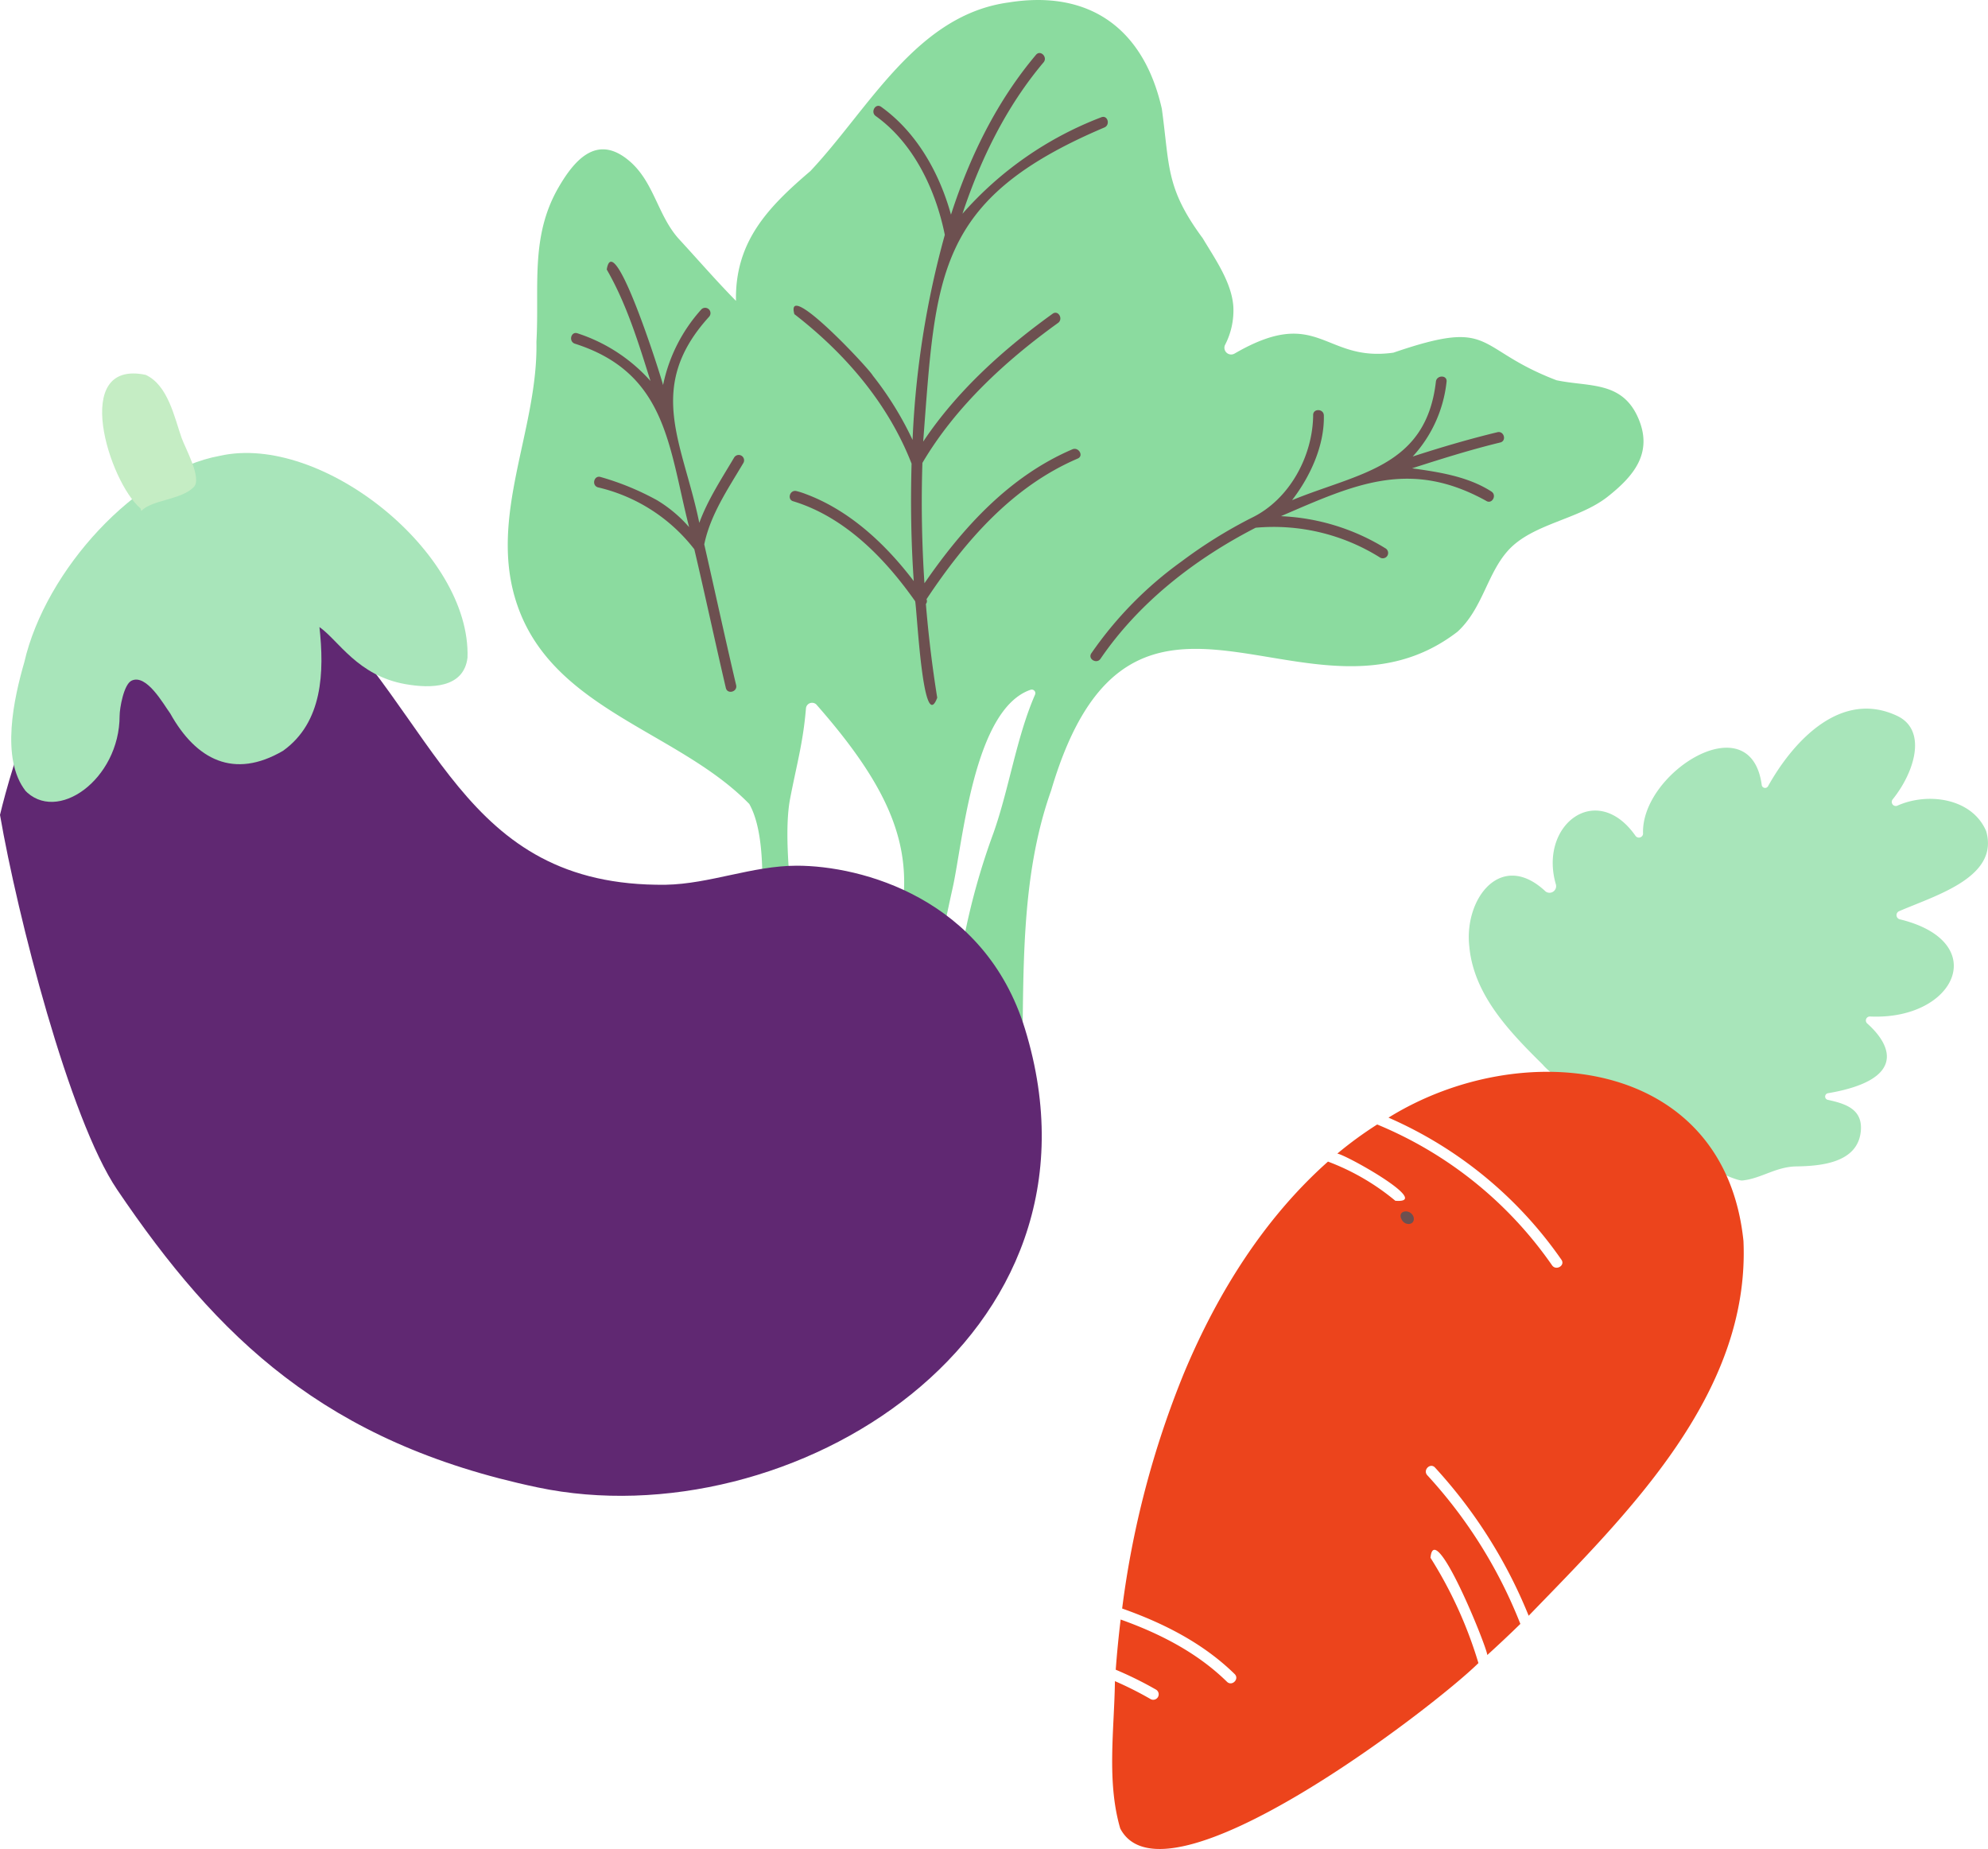 <svg xmlns="http://www.w3.org/2000/svg" width="323.467" height="300.823" viewBox="0 0 323.467 300.823">
  <g id="Group_298" data-name="Group 298" transform="translate(15300.663 -2139.265)">
    <g id="Layer_5" data-name="Layer 5" transform="translate(-15222.84 2134.707)">
      <path id="Path_183" data-name="Path 183" d="M60.732,119.3a1,1,0,0,0-1.8.551c-.463,5.556-1.515,9.109-2.581,14.681-1.835,9.6,2.778,31.887,2.364,37.128-.433,5.459-.1,11.984-3.263,16.7-1.522,2.271-5.631,3.907-7.674,1.416-2.591-3.158-.039-13.381.73-16.906,1.649-7.563,3.247-15.541,3.332-23.316.046-4.19-.02-10.451-2.123-14.187C38.183,123.5,17.751,120.11,11.928,102.888,7.108,88.709,15.37,74.56,15.08,60.176c.5-8.989-1.059-17.094,3.607-25.146,2.762-4.768,6.408-8.629,11.52-4.278,4.049,3.446,4.6,8.932,8.119,12.757,3.053,3.315,6.071,6.8,9.224,10-.191-9.676,5.265-15.279,12.1-21.113,9.544-10.13,17.232-25.4,32.266-27.44,13.265-2.125,22,4.364,24.922,17.29,1.3,9.428.6,12.872,6.651,21.068,2.007,3.363,4.732,7.2,4.987,11.151a12.174,12.174,0,0,1-1.38,6.266,1.1,1.1,0,0,0,1.582,1.349c13.7-7.952,14.474,1.461,25.838-.145,16.653-5.7,12.941-.712,26.54,4.487,5.316,1.123,10.736.057,13.355,6.286,2.352,5.6-.834,9.335-5,12.636-4.762,3.776-12.274,4.388-16.238,8.785-3.426,3.8-4.139,9.458-8.227,13.208-24.067,18.537-52.994-18.731-66.118,25.83-5.117,14.392-4.407,29.987-4.73,45.237-.214,3.592.785,12.887-1.381,15.842-9.722,13.267-9.911-23.022-9.577-27a112.156,112.156,0,0,1,6.3-27.151c2.567-7.257,3.723-15.506,6.765-22.511a.588.588,0,0,0-.7-.809c-9.3,3.15-11.039,24.856-12.712,32.3-2.717,12.1-4.649,25.065-9.868,36.332-1.51,3.26-5.547,11.763-8.712,6.276-1.5-2.6.139-8.552,1.014-11.135C76.27,152.91,81.514,142.965,60.732,119.3Z" transform="translate(-5.621)" fill="#8bdb9f"/>
      <path id="Path_185" data-name="Path 185" d="M96.659,77.662c-10.265,4.4-17.847,12.752-24.066,21.79-.428-6.52-.54-13.06-.332-19.583C77.64,70.742,85.8,63.238,94.328,57.1c.9-.648.033-2.156-.876-1.5-7.958,5.726-15.584,12.579-21.065,20.81,2.078-27.1,1.916-39.4,29.455-51.1,1.033-.4.585-2.077-.462-1.676a57.169,57.169,0,0,0-22.6,15.7c2.943-8.874,7.136-17.453,13.193-24.63.716-.85-.507-2.085-1.229-1.229-6.4,7.588-10.791,16.584-13.834,26.006-1.88-6.814-5.6-13.42-11.364-17.543-.912-.652-1.78.854-.878,1.5,6.183,4.421,9.768,12.034,11.239,19.33a147.755,147.755,0,0,0-5.245,33.364,53.588,53.588,0,0,0-6.478-10.476c-.612-1.149-14.358-15.829-12.755-9.987,8.257,6.385,15.258,14.523,19.071,24.32-.178,6.382-.087,12.755.354,19.112-4.589-6.044-10.46-11.524-17.6-14.175a11.7,11.7,0,0,0-1.5-.474c-1.089-.245-1.554,1.43-.462,1.675,8.362,2.573,14.864,9.249,19.787,16.244.293,1.138,1.242,21.948,3.594,15.706q-1.216-7.582-1.845-15.256a.709.709,0,0,0,.1-.771c6.284-9.459,13.951-18.32,24.605-22.887C98.56,78.723,97.676,77.226,96.659,77.662Z" fill="#6d5050"/>
      <path id="Path_186" data-name="Path 186" d="M41.6,79.046c-2.012,3.4-4.276,6.835-5.641,10.581-2.627-12.926-8.885-22,1.594-33.535a.87.87,0,0,0-1.229-1.229,26.27,26.27,0,0,0-6.26,12.345c-.318-1.378-8.044-25.827-9.162-18.8,3.254,5.647,5.166,11.95,7.117,18.136a27.105,27.105,0,0,0-11.867-7.753c-1.052-.385-1.505,1.294-.462,1.676,15,4.774,15.267,16.777,18.612,29.854a21.822,21.822,0,0,0-5.214-4.377,43.786,43.786,0,0,0-9.175-3.776c-1.068-.342-1.525,1.335-.462,1.675a27.784,27.784,0,0,1,15.7,10.08c1.767,7.509,3.374,15.053,5.128,22.565.256,1.088,1.932.628,1.675-.462-1.792-7.607-3.442-15.267-5.187-22.9.988-4.82,3.867-9.027,6.335-13.195a.872.872,0,1,0-1.5-.885Z" fill="#6d5050"/>
      <path id="Path_187" data-name="Path 187" d="M165.815,74.878c-4.633,1.121-9.226,2.473-13.777,3.953a21.349,21.349,0,0,0,5.512-12.179c.12-1.11-1.619-1.1-1.738,0-1.614,13.97-12.686,14.87-23.407,19.283,2.954-3.828,5.3-8.9,5.174-13.814-.056-1.113-1.794-1.12-1.738,0-.074,6.7-3.886,13.754-10.045,16.7a76.945,76.945,0,0,0-11.36,7.074,61.219,61.219,0,0,0-14.688,14.954c-.619.935.885,1.806,1.5.877,6.268-9.181,15.409-16.26,25.235-21.308a32.579,32.579,0,0,1,20.266,4.864.869.869,0,0,0,.877-1.5A35.236,35.236,0,0,0,130.6,88.538c11.9-5.13,20.9-9.4,33.383-2.5.929.627,1.8-.877.877-1.5-3.814-2.459-8.5-3.172-12.924-3.788,4.739-1.527,9.5-3.024,14.344-4.2C167.363,76.291,166.9,74.615,165.815,74.878Z" fill="#6d5050"/>
    </g>
    <g id="Layer_5-2" data-name="Layer 5" transform="translate(-15146.54 2248.2)">
      <path id="Path_188" data-name="Path 188" d="M137.4,83.318c3.079-.33,5.416-2.236,8.762-2.289,3.869-.06,9.851-.53,10.467-5.549.46-3.752-2.436-4.647-5.356-5.283a.548.548,0,0,1,.03-1.074c12.172-2.074,10.864-7.357,6.392-11.348a.649.649,0,0,1,.48-1.135c13.933.622,19.759-12.145,4.877-15.8a.7.7,0,0,1-.177-1.331c5.981-2.591,16.348-5.536,14.171-13.037-2.315-5.408-9.571-6.346-14.478-4.119a.66.66,0,0,1-.735-1.036c3.6-4.473,5.649-11.262.74-13.584-9.049-4.28-16.795,3.889-21.012,11.431a.554.554,0,0,1-1.039-.253c-1.845-13.217-19.723-1.891-19.3,8a.679.679,0,0,1-1.243.316c-6.343-9-15.8-1.723-12.929,7.965a1.078,1.078,0,0,1-1.671,1.12C98.135,29.485,92.09,37.437,92.946,45.2c.7,7.9,6.557,13.932,11.948,19.263C108.261,68.587,134.759,83.6,137.4,83.318Z" transform="translate(-8.002 -0.194)" fill="#a8e5ba"/>
      <path id="Path_190" data-name="Path 190" d="M36.062,114.41c5.37-12.841,12.947-25.054,23.409-34.359A38.032,38.032,0,0,1,70.43,86.426c6.272.489-8.148-7.557-9.446-7.673a62.4,62.4,0,0,1,6.492-4.739,64.624,64.624,0,0,1,28.45,22.908c.644.933,2.181.047,1.531-.9A66.7,66.7,0,0,0,69.317,72.9c21.663-13.439,54.662-9.835,57.755,20.06,1.1,24.921-18.858,44.353-34.948,60.981a79.941,79.941,0,0,0-15.239-24.112c-.776-.841-2.027.416-1.254,1.254a77.7,77.7,0,0,1,15.141,24.185q-2.639,2.575-5.38,5.061c-.083-1.377-8.626-22.47-9.243-15.821a69.349,69.349,0,0,1,7.8,17.134c-7.279,7.189-51.034,40.823-58.281,26.908-2.231-7.643-.965-16.068-.865-23.97a57.142,57.142,0,0,1,5.783,2.908.887.887,0,0,0,.9-1.531,59.742,59.742,0,0,0-6.552-3.238q.307-4.092.8-8.164c6.35,2.267,12.444,5.369,17.3,10.127.816.8,2.07-.453,1.254-1.254-5.136-5.032-11.587-8.291-18.309-10.665A151.556,151.556,0,0,1,36.062,114.41Z" transform="translate(2.483)" fill="#ec441c"/>
      <path id="Path_191" data-name="Path 191" d="M74.012,89.6c.553.94,2.126.783,1.886-.476C75.446,87.575,72.961,87.982,74.012,89.6Z" fill="#6d5050"/>
    </g>
    <g id="Layer_5-3" data-name="Layer 5" transform="translate(-15315.45 2190.598)">
      <path id="Path_192" data-name="Path 192" d="M39.426,52.207l31.365-9.241c21.014,19.147,24.481,46.927,58.04,46.545,7.171-.133,14.075-3.093,21.324-3.1,10.493-.008,30.579,5.272,37.129,26.534,15.537,50.438-38.384,83.23-79.3,74.613C73.5,180.3,55.89,163.235,39.579,139.118c-7.8-11.529-16.246-44.656-19.063-60.972C20.516,78.146,29.238,40.566,39.426,52.207Z" transform="translate(-5.729 3.102)" fill="#602872"/>
      <path id="Path_193" data-name="Path 193" d="M18.989,77.4c-4.181-5.267-1.905-15.255-.246-21,3.469-15.066,18.294-31.131,31.811-33.571,16.526-3.739,40.887,15.757,40.3,32.85-.615,5-6.048,5.013-10.1,4.294-7.794-1.38-10.877-7.109-13.99-9.288.8,7.276.557,15.5-5.927,20.136-7.983,4.665-14.142,1.472-18.35-6.076-1.094-1.488-3.839-6.472-6.279-5.346-1.3.6-1.958,4.562-1.958,5.708,0,10.381-10.275,17.725-15.5,12.046Z" fill="#a8e5ba"/>
      <path id="Path_194" data-name="Path 194" d="M37.644,31.38c-5.065-4.274-11.436-24.267.834-21.729,3.631,1.659,4.678,6.878,5.845,10.226.6,1.706,3.366,6.606,2.009,8.017-2.042,2.124-6.86,2.072-8.549,3.9Z" fill="#c5edc4"/>
    </g>
  </g>
</svg>
